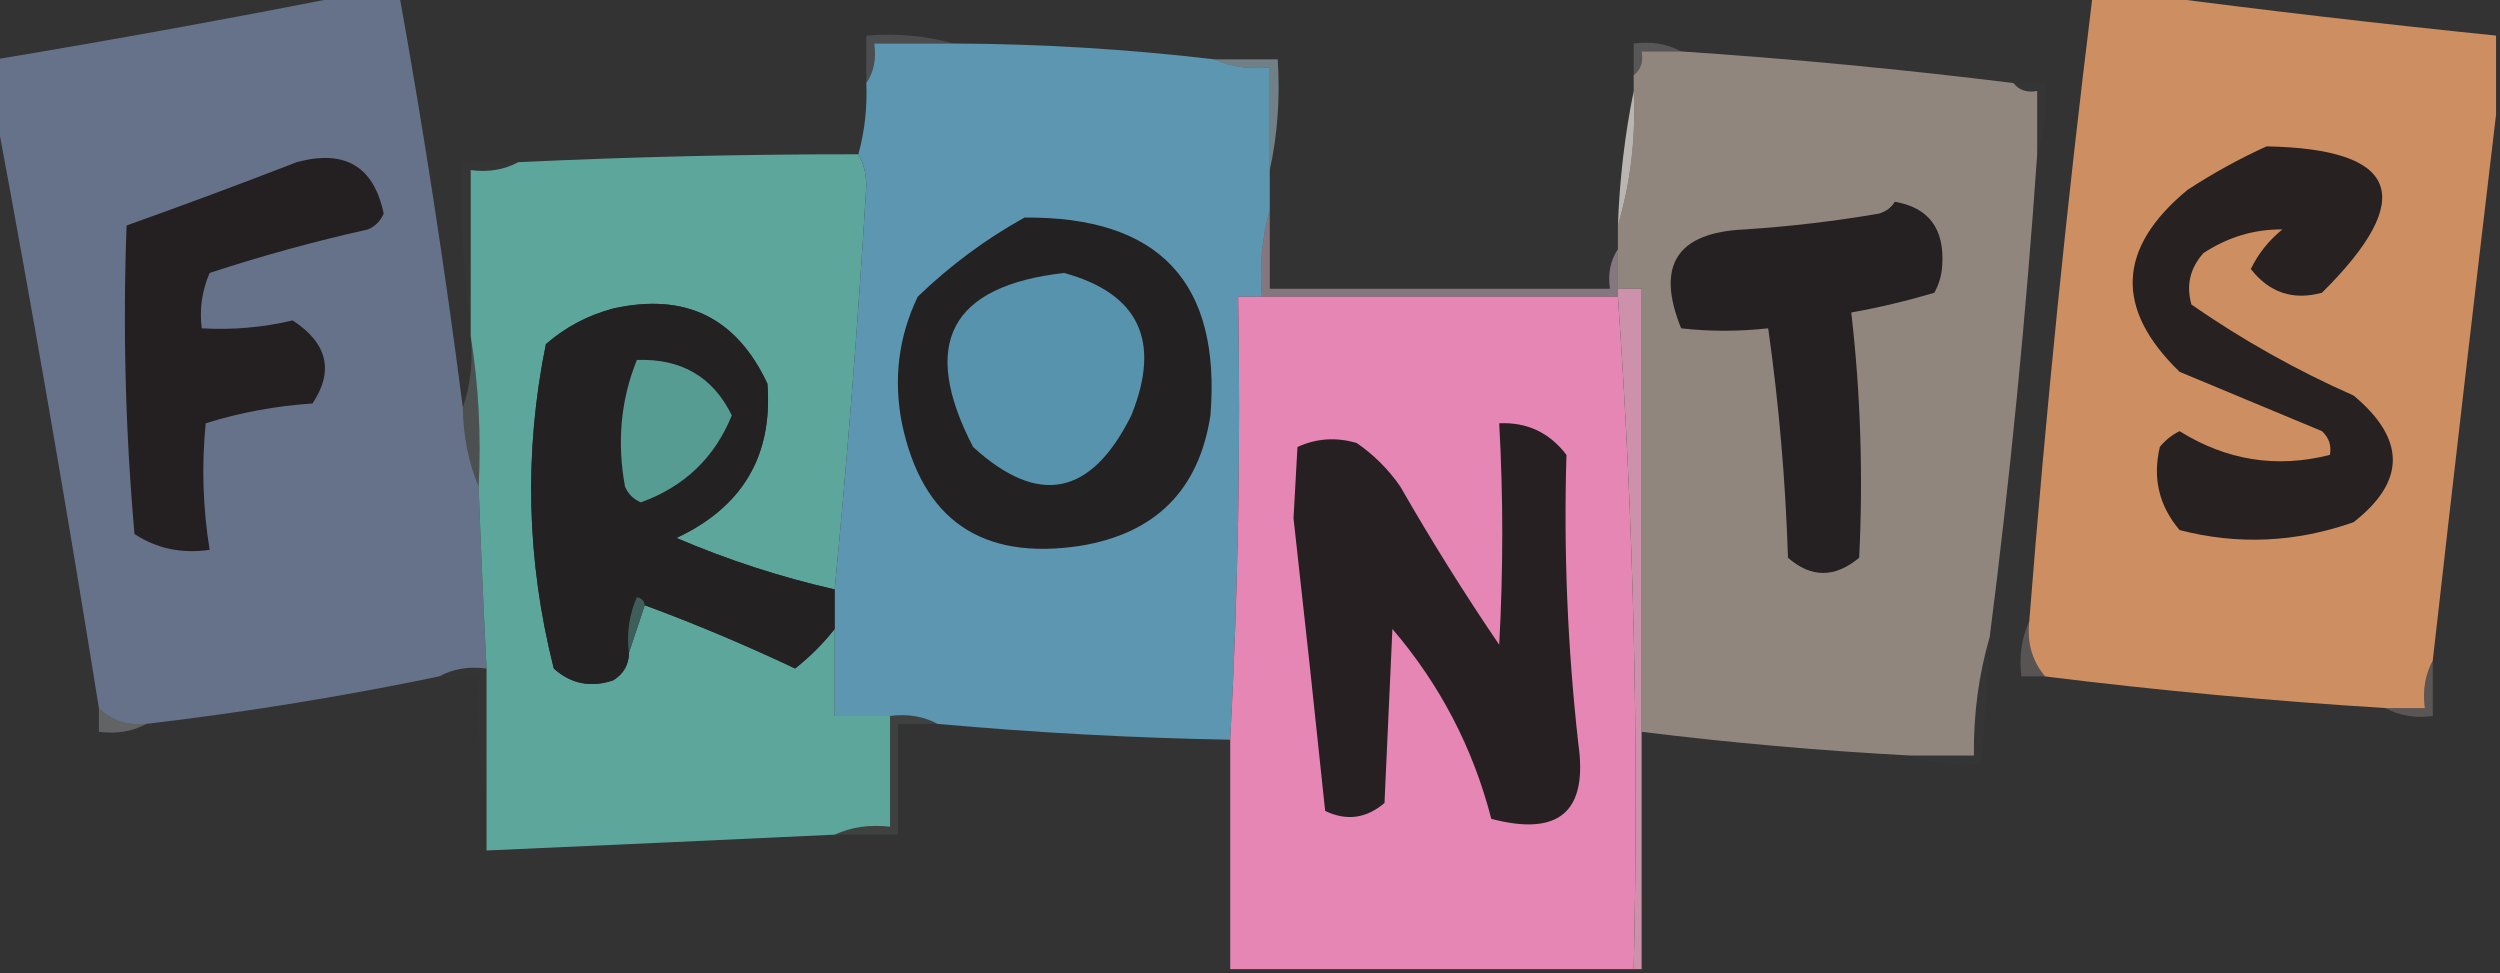 <?xml version="1.0" encoding="UTF-8"?>
<!DOCTYPE svg PUBLIC "-//W3C//DTD SVG 1.1//EN" "http://www.w3.org/Graphics/SVG/1.1/DTD/svg11.dtd">
<svg xmlns="http://www.w3.org/2000/svg" version="1.1" width="316px" height="123px" style="shape-rendering:geometricPrecision; text-rendering:geometricPrecision; image-rendering:optimizeQuality; fill-rule:evenodd; clip-rule:evenodd" xmlns:xlink="http://www.w3.org/1999/xlink">
<rect width="100%" height="100%" fill="#333333" stroke="none"/>
<g><path style="opacity:0.999" fill="#66728a" d="M 43.5,-0.5 C 45.833,-0.5 48.167,-0.5 50.5,-0.5C 53.6,16.765 56.266,34.098 58.5,51.5C 58.549,55.078 59.215,58.411 60.5,61.5C 60.778,69.17 61.111,76.836 61.5,84.5C 59.265,84.205 57.265,84.539 55.5,85.5C 43.288,88.035 30.954,90.035 18.5,91.5C 16.114,91.741 14.114,91.075 12.5,89.5C 8.472,64.329 4.139,39.329 -0.5,14.5C -0.5,12.167 -0.5,9.833 -0.5,7.5C 14.296,5.035 28.962,2.369 43.5,-0.5 Z"/></g>
<g><path style="opacity:0.999" fill="#cd8f62" d="M 264.5,-0.5 C 267.167,-0.5 269.833,-0.5 272.5,-0.5C 286.673,1.353 301.006,3.02 315.5,4.5C 315.5,7.833 315.5,11.167 315.5,14.5C 312.775,37.397 310.109,60.397 307.5,83.5C 306.539,85.265 306.205,87.265 306.5,89.5C 304.833,89.5 303.167,89.5 301.5,89.5C 287.122,88.606 272.789,87.273 258.5,85.5C 256.852,83.544 256.185,81.211 256.5,78.5C 258.586,52.062 261.253,25.729 264.5,-0.5 Z"/></g>
<g><path style="opacity:0.149" fill="#d9e7ed" d="M 120.5,5.5 C 117.167,5.5 113.833,5.5 110.5,5.5C 110.784,7.415 110.451,9.081 109.5,10.5C 109.5,8.5 109.5,6.5 109.5,4.5C 113.371,4.185 117.038,4.518 120.5,5.5 Z"/></g>
<g><path style="opacity:0.999" fill="#5c96b1" d="M 120.5,5.5 C 131.592,5.548 142.592,6.214 153.5,7.5C 155.607,8.468 157.941,8.802 160.5,8.5C 160.5,12.833 160.5,17.167 160.5,21.5C 160.5,23.167 160.5,24.833 160.5,26.5C 159.518,29.962 159.185,33.629 159.5,37.5C 158.5,37.5 157.5,37.5 156.5,37.5C 156.83,56.341 156.497,75.007 155.5,93.5C 143.139,93.276 130.805,92.609 118.5,91.5C 116.735,90.539 114.735,90.205 112.5,90.5C 110.167,90.5 107.833,90.5 105.5,90.5C 105.5,86.833 105.5,83.167 105.5,79.5C 105.5,77.833 105.5,76.167 105.5,74.5C 107.128,57.675 108.461,40.675 109.5,23.5C 109.489,21.955 109.156,20.622 108.5,19.5C 109.299,16.57 109.632,13.57 109.5,10.5C 110.451,9.081 110.784,7.415 110.5,5.5C 113.833,5.5 117.167,5.5 120.5,5.5 Z"/></g>
<g><path style="opacity:0.204" fill="#e5e3e1" d="M 212.5,6.5 C 210.833,6.5 209.167,6.5 207.5,6.5C 207.737,7.791 207.404,8.791 206.5,9.5C 206.5,8.167 206.5,6.833 206.5,5.5C 208.735,5.205 210.735,5.539 212.5,6.5 Z"/></g>
<g><path style="opacity:0.999" fill="#91867d" d="M 212.5,6.5 C 226.546,7.438 240.546,8.771 254.5,10.5C 255.209,11.404 256.209,11.737 257.5,11.5C 257.5,14.167 257.5,16.833 257.5,19.5C 256.092,39.91 254.092,60.243 251.5,80.5C 250.111,85.269 249.444,90.269 249.5,95.5C 246.833,95.5 244.167,95.5 241.5,95.5C 230.127,94.896 218.794,93.896 207.5,92.5C 207.5,73.833 207.5,55.167 207.5,36.5C 206.5,36.5 205.5,36.5 204.5,36.5C 204.5,34.833 204.5,33.167 204.5,31.5C 204.5,30.5 204.5,29.5 204.5,28.5C 206.117,23.084 206.784,17.417 206.5,11.5C 206.5,10.833 206.5,10.167 206.5,9.5C 207.404,8.791 207.737,7.791 207.5,6.5C 209.167,6.5 210.833,6.5 212.5,6.5 Z"/></g>
<g><path style="opacity:0.502" fill="#b0ccd9" d="M 153.5,7.5 C 156.167,7.5 158.833,7.5 161.5,7.5C 161.819,12.363 161.486,17.03 160.5,21.5C 160.5,17.167 160.5,12.833 160.5,8.5C 157.941,8.802 155.607,8.468 153.5,7.5 Z"/></g>
<g><path style="opacity:0.016" fill="#ecebe9" d="M 254.5,10.5 C 255.833,10.5 257.167,10.5 258.5,10.5C 258.81,13.713 258.477,16.713 257.5,19.5C 257.5,16.833 257.5,14.167 257.5,11.5C 256.209,11.737 255.209,11.404 254.5,10.5 Z"/></g>
<g><path style="opacity:0.999" fill="#242021" d="M 37.5,20.5 C 43.583,18.849 47.25,21.016 48.5,27C 48.095,27.945 47.428,28.612 46.5,29C 39.726,30.516 33.059,32.349 26.5,34.5C 25.526,36.743 25.192,39.076 25.5,41.5C 29.39,41.727 33.224,41.394 37,40.5C 41.403,43.39 42.236,46.89 39.5,51C 34.863,51.306 30.363,52.14 26,53.5C 25.471,58.854 25.638,64.187 26.5,69.5C 22.97,70.011 19.804,69.344 17,67.5C 15.849,54.514 15.516,41.514 16,28.5C 23.227,25.925 30.393,23.259 37.5,20.5 Z"/></g>
<g><path style="opacity:0.999" fill="#5da69c" d="M 108.5,19.5 C 109.156,20.622 109.489,21.955 109.5,23.5C 108.461,40.675 107.128,57.675 105.5,74.5C 98.717,72.965 92.051,70.798 85.5,68C 93.869,64.086 97.702,57.586 97,48.5C 93.091,40.129 86.591,36.963 77.5,39C 74.302,39.849 71.469,41.349 69,43.5C 66.219,57.185 66.553,70.852 70,84.5C 72.153,86.444 74.653,86.944 77.5,86C 78.823,85.184 79.489,84.017 79.5,82.5C 80.167,80.5 80.833,78.5 81.5,76.5C 87.927,78.878 94.26,81.545 100.5,84.5C 102.401,82.994 104.068,81.327 105.5,79.5C 105.5,83.167 105.5,86.833 105.5,90.5C 107.833,90.5 110.167,90.5 112.5,90.5C 112.5,95.167 112.5,99.833 112.5,104.5C 109.941,104.198 107.607,104.532 105.5,105.5C 90.835,106.19 76.169,106.856 61.5,107.5C 61.5,104.833 61.5,102.167 61.5,99.5C 61.5,94.5 61.5,89.5 61.5,84.5C 61.111,76.836 60.778,69.17 60.5,61.5C 60.824,54.978 60.49,48.645 59.5,42.5C 59.5,41.833 59.5,41.167 59.5,40.5C 59.5,34.167 59.5,27.833 59.5,21.5C 61.735,21.795 63.735,21.461 65.5,20.5C 79.823,19.822 94.157,19.489 108.5,19.5 Z"/></g>
<g><path style="opacity:0.847" fill="#d1ccc9" d="M 206.5,11.5 C 206.784,17.417 206.117,23.084 204.5,28.5C 204.717,22.64 205.383,16.973 206.5,11.5 Z"/></g>
<g><path style="opacity:0.999" fill="#252021" d="M 239.5,25.5 C 243.787,26.233 245.787,28.899 245.5,33.5C 245.43,34.772 245.097,35.938 244.5,37C 241.029,38.036 237.529,38.869 234,39.5C 235.178,49.733 235.511,60.066 235,70.5C 231.925,73.059 228.925,73.059 226,70.5C 225.693,60.776 224.86,51.109 223.5,41.5C 219.736,41.909 216.07,41.909 212.5,41.5C 209.273,33.56 211.94,29.394 220.5,29C 226.204,28.633 231.87,27.966 237.5,27C 238.416,26.722 239.082,26.222 239.5,25.5 Z"/></g>
<g><path style="opacity:0.015" fill="#eff6f5" d="M 65.5,20.5 C 63.735,21.461 61.735,21.795 59.5,21.5C 59.5,27.833 59.5,34.167 59.5,40.5C 58.509,34.021 58.176,27.354 58.5,20.5C 60.833,20.5 63.167,20.5 65.5,20.5 Z"/></g>
<g><path style="opacity:0.999" fill="#242122" d="M 129.5,27.5 C 146.518,27.348 154.351,35.681 153,52.5C 151.55,61.95 146.05,67.45 136.5,69C 124.068,70.875 116.568,65.708 114,53.5C 112.909,47.903 113.576,42.57 116,37.5C 120.12,33.532 124.62,30.199 129.5,27.5 Z"/></g>
<g><path style="opacity:0.999" fill="#5793ad" d="M 134.5,34.5 C 143.97,37.112 146.803,43.112 143,52.5C 137.928,62.711 131.261,64.044 123,56.5C 116.24,43.477 120.073,36.143 134.5,34.5 Z"/></g>
<g><path style="opacity:0.435" fill="#eed0e1" d="M 160.5,26.5 C 160.5,29.833 160.5,33.167 160.5,36.5C 174.833,36.5 189.167,36.5 203.5,36.5C 203.216,34.585 203.549,32.919 204.5,31.5C 204.5,33.167 204.5,34.833 204.5,36.5C 204.5,36.833 204.5,37.167 204.5,37.5C 189.5,37.5 174.5,37.5 159.5,37.5C 159.185,33.629 159.518,29.962 160.5,26.5 Z"/></g>
<g><path style="opacity:0.999" fill="#e586b5" d="M 159.5,37.5 C 174.5,37.5 189.5,37.5 204.5,37.5C 206.492,65.48 207.158,93.814 206.5,122.5C 189.5,122.5 172.5,122.5 155.5,122.5C 155.5,112.833 155.5,103.167 155.5,93.5C 156.497,75.007 156.83,56.341 156.5,37.5C 157.5,37.5 158.5,37.5 159.5,37.5 Z"/></g>
<g><path style="opacity:0.999" fill="#cd91ab" d="M 204.5,37.5 C 204.5,37.167 204.5,36.833 204.5,36.5C 205.5,36.5 206.5,36.5 207.5,36.5C 207.5,55.167 207.5,73.833 207.5,92.5C 207.5,102.5 207.5,112.5 207.5,122.5C 207.167,122.5 206.833,122.5 206.5,122.5C 207.158,93.814 206.492,65.48 204.5,37.5 Z"/></g>
<g><path style="opacity:0.999" fill="#272121" d="M 286.5,18.5 C 303.27,18.824 305.603,24.99 293.5,37C 289.846,38.001 286.846,37.001 284.5,34C 285.453,32.045 286.787,30.378 288.5,29C 284.935,28.964 281.602,29.964 278.5,32C 276.813,33.913 276.313,36.08 277,38.5C 283.461,42.981 290.294,46.814 297.5,50C 304.102,55.51 304.102,60.844 297.5,66C 290.202,68.576 282.869,68.909 275.5,67C 272.906,63.949 272.073,60.449 273,56.5C 273.689,55.643 274.522,54.977 275.5,54.5C 281.445,58.206 287.778,59.206 294.5,57.5C 294.719,56.325 294.386,55.325 293.5,54.5C 287.494,51.999 281.494,49.499 275.5,47C 267.272,39.024 267.606,31.358 276.5,24C 279.767,21.87 283.1,20.037 286.5,18.5 Z"/></g>
<g><path style="opacity:0.165" fill="#d1e0e0" d="M 59.5,42.5 C 60.49,48.645 60.824,54.978 60.5,61.5C 59.215,58.411 58.549,55.078 58.5,51.5C 59.477,48.713 59.81,45.713 59.5,42.5 Z"/></g>
<g><path style="opacity:0.999" fill="#262022" d="M 189.5,53.5 C 193.025,53.346 195.859,54.679 198,57.5C 197.637,69.661 198.137,81.827 199.5,94C 200.732,102.595 197.065,105.761 188.5,103.5C 186.188,94.542 182.021,86.542 176,79.5C 175.667,86.833 175.333,94.167 175,101.5C 172.688,103.464 170.188,103.797 167.5,102.5C 166.207,90.077 164.873,77.743 163.5,65.5C 163.667,62.5 163.833,59.5 164,56.5C 166.401,55.398 168.901,55.231 171.5,56C 173.667,57.5 175.5,59.333 177,61.5C 180.916,68.335 185.083,75.001 189.5,81.5C 190.015,72.076 190.015,62.742 189.5,53.5 Z"/></g>
<g><path style="opacity:0.999" fill="#242122" d="M 105.5,74.5 C 105.5,76.167 105.5,77.833 105.5,79.5C 104.068,81.327 102.401,82.994 100.5,84.5C 94.26,81.545 87.927,78.878 81.5,76.5C 81.44,75.957 81.107,75.624 80.5,75.5C 79.526,77.743 79.192,80.076 79.5,82.5C 79.489,84.017 78.823,85.184 77.5,86C 74.653,86.944 72.153,86.444 70,84.5C 66.553,70.852 66.219,57.185 69,43.5C 71.469,41.349 74.302,39.849 77.5,39C 86.591,36.963 93.091,40.129 97,48.5C 97.702,57.586 93.869,64.086 85.5,68C 92.051,70.798 98.717,72.965 105.5,74.5 Z"/></g>
<g><path style="opacity:0.999" fill="#569c92" d="M 80.5,45.5 C 86.113,45.299 90.113,47.633 92.5,52.5C 90.341,57.844 86.508,61.511 81,63.5C 80.055,63.095 79.388,62.428 79,61.5C 77.967,55.873 78.467,50.54 80.5,45.5 Z"/></g>
<g><path style="opacity:0.999" fill="#3d5e5a" d="M 81.5,76.5 C 80.833,78.5 80.167,80.5 79.5,82.5C 79.192,80.076 79.526,77.743 80.5,75.5C 81.107,75.624 81.44,75.957 81.5,76.5 Z"/></g>
<g><path style="opacity:0.188" fill="#f5e9e0" d="M 256.5,78.5 C 256.185,81.211 256.852,83.544 258.5,85.5C 257.5,85.5 256.5,85.5 255.5,85.5C 255.198,82.941 255.532,80.607 256.5,78.5 Z"/></g>
<g><path style="opacity:0.011" fill="#e7e4e3" d="M 251.5,80.5 C 251.167,85.833 250.833,91.167 250.5,96.5C 247.287,96.81 244.287,96.477 241.5,95.5C 244.167,95.5 246.833,95.5 249.5,95.5C 249.444,90.269 250.111,85.269 251.5,80.5 Z"/></g>
<g><path style="opacity:0.012" fill="#f4f6f7" d="M 55.5,85.5 C 57.265,84.539 59.265,84.205 61.5,84.5C 61.5,89.5 61.5,94.5 61.5,99.5C 60.514,95.03 60.181,90.363 60.5,85.5C 58.833,85.5 57.167,85.5 55.5,85.5 Z"/></g>
<g><path style="opacity:0.212" fill="#f0dccf" d="M 307.5,83.5 C 307.5,85.833 307.5,88.167 307.5,90.5C 305.265,90.795 303.265,90.461 301.5,89.5C 303.167,89.5 304.833,89.5 306.5,89.5C 306.205,87.265 306.539,85.265 307.5,83.5 Z"/></g>
<g><path style="opacity:0.29" fill="#d6d9e0" d="M 12.5,89.5 C 14.114,91.075 16.114,91.741 18.5,91.5C 16.735,92.461 14.735,92.795 12.5,92.5C 12.5,91.5 12.5,90.5 12.5,89.5 Z"/></g>
<g><path style="opacity:0.08" fill="#d1e4e4" d="M 112.5,90.5 C 114.735,90.205 116.735,90.539 118.5,91.5C 116.833,91.5 115.167,91.5 113.5,91.5C 113.5,96.167 113.5,100.833 113.5,105.5C 110.833,105.5 108.167,105.5 105.5,105.5C 107.607,104.532 109.941,104.198 112.5,104.5C 112.5,99.833 112.5,95.167 112.5,90.5 Z"/></g>
</svg>
